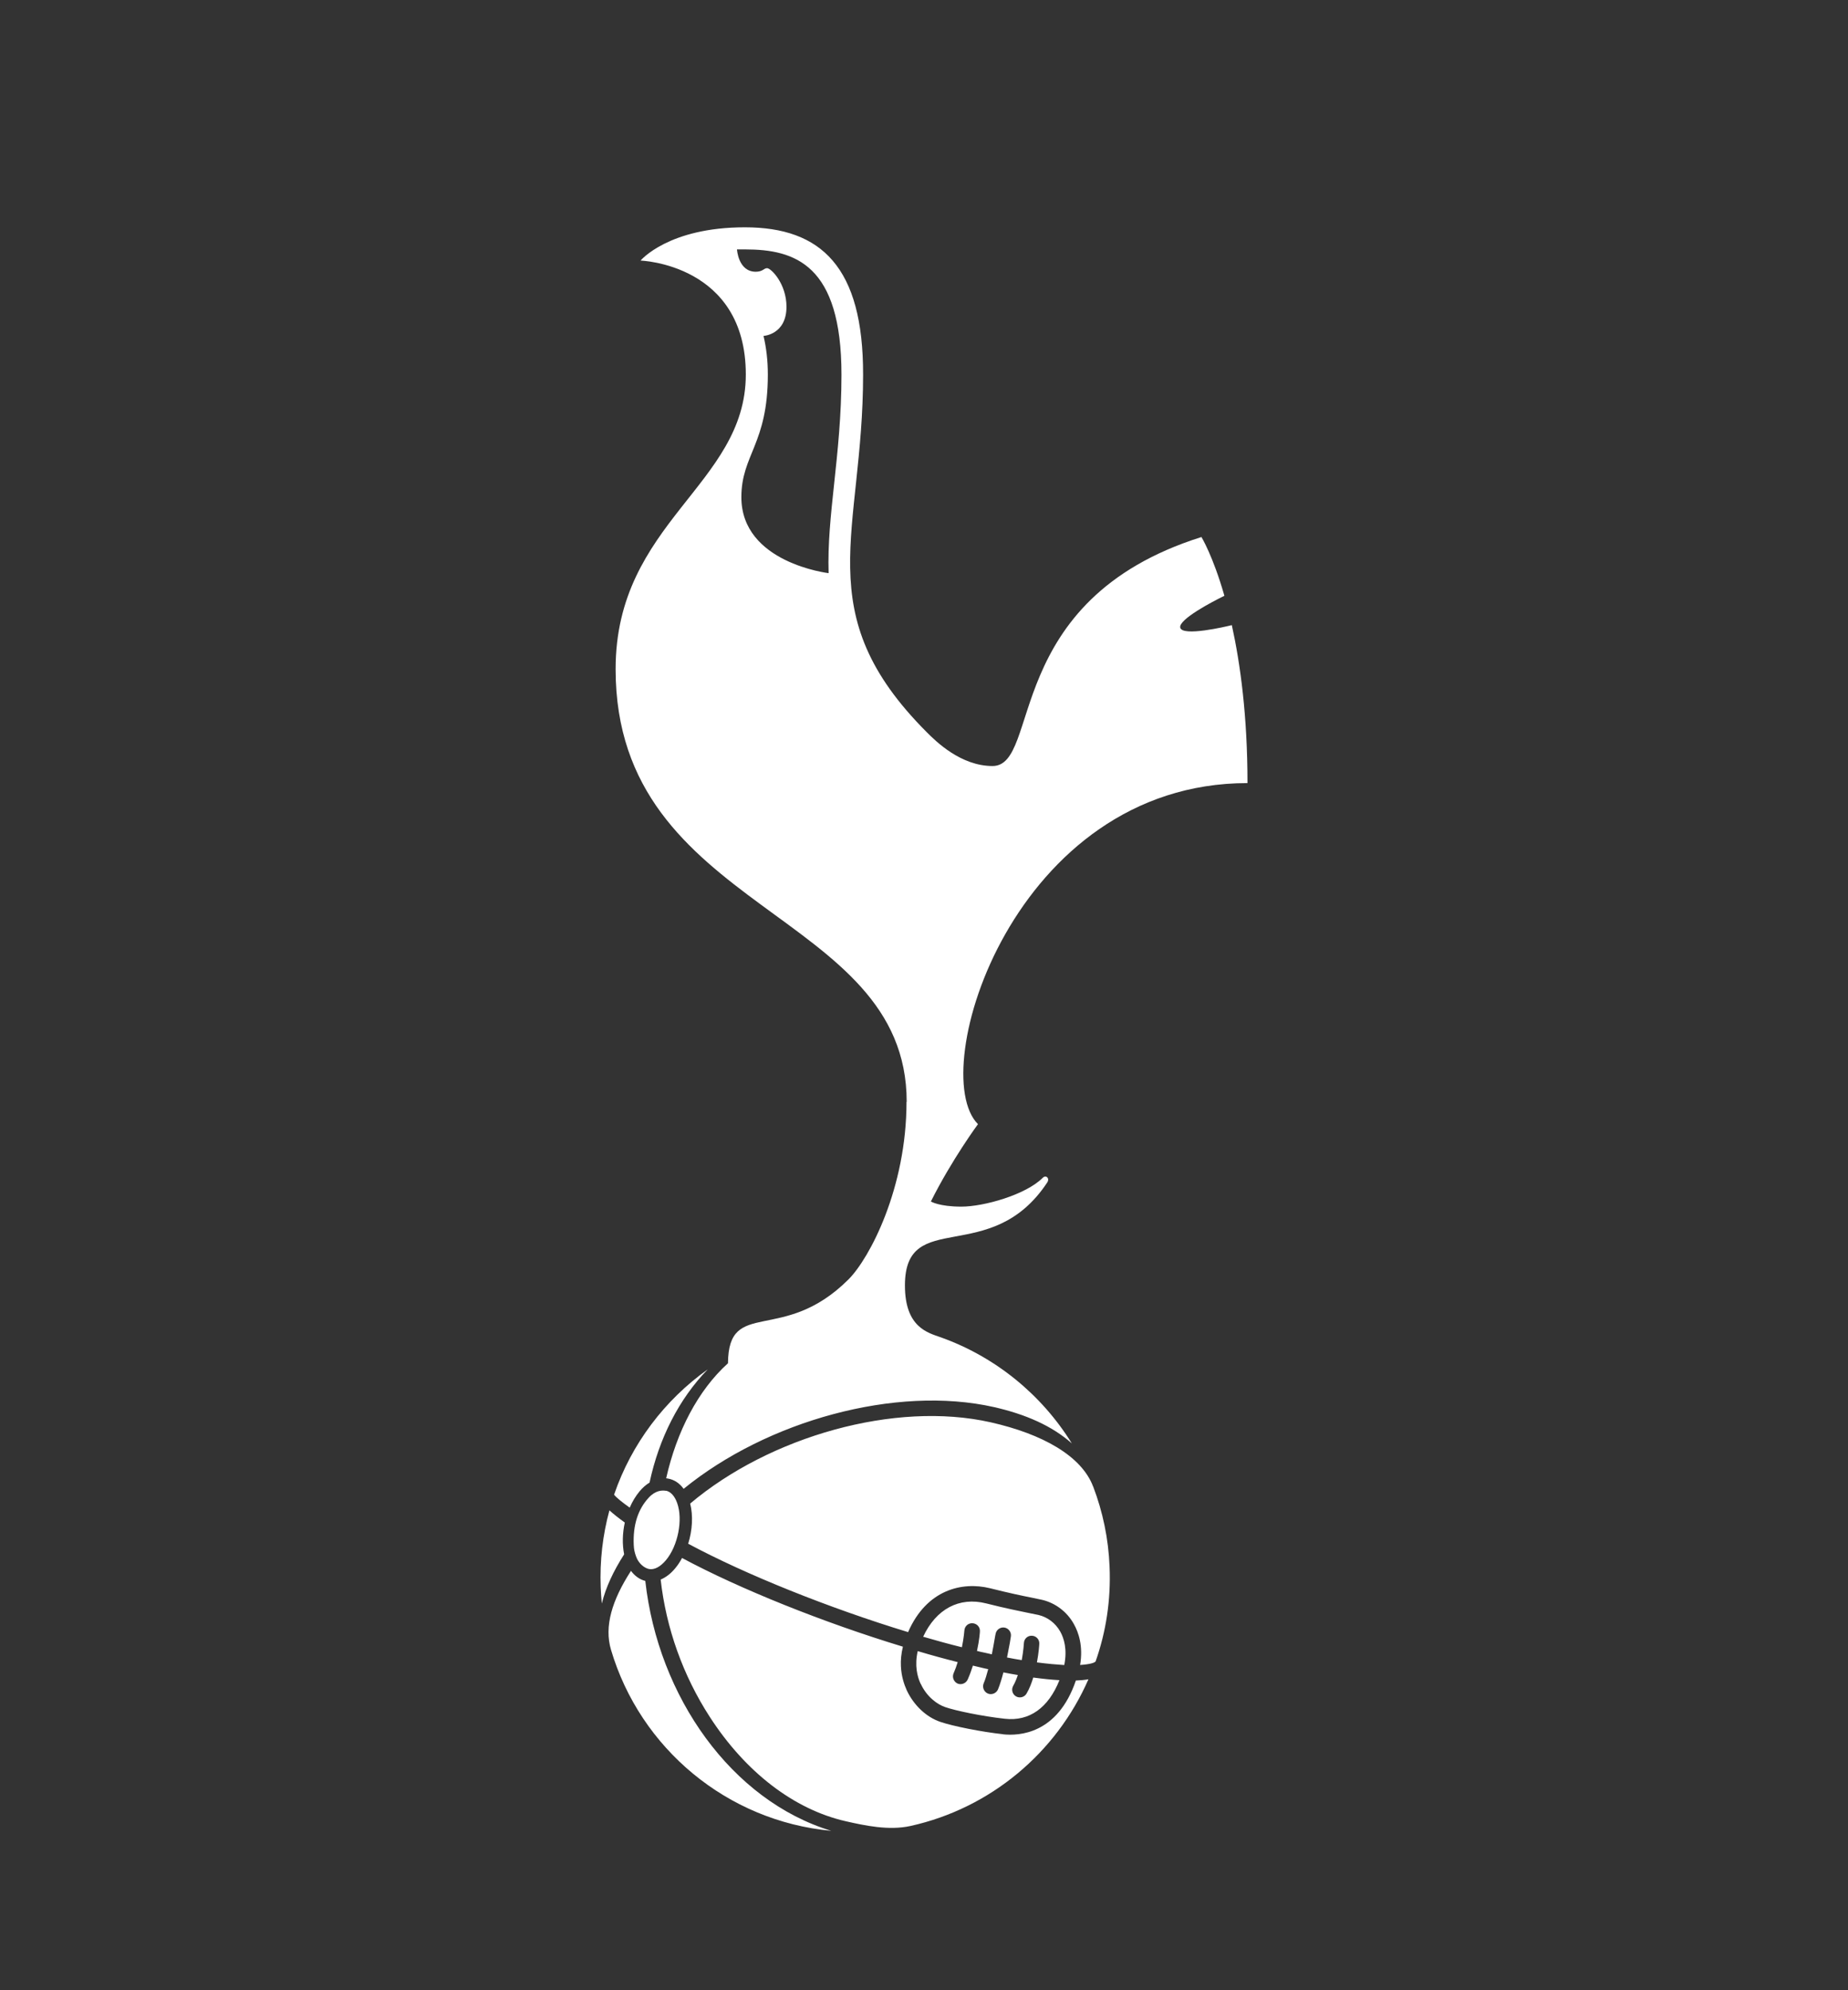 <?xml version="1.0" encoding="UTF-8"?>
<svg id="Layer_1" xmlns="http://www.w3.org/2000/svg" version="1.1" viewBox="0 0 550 592.016">
  <rect x="0" y="0" width="550" height="592.016" fill="#333333" stroke="none"/>
  <!-- Generator: Adobe Illustrator 30.0.0, SVG Export Plug-In . SVG Version: 2.1.1 Build 123)  -->
  <defs>
    <style>
      .st0 {
        fill: #fff;
      }
    </style>
  </defs>
  <path class="st0" d="M269.795,327.789c0,25.653-10.94,46.489-17.253,52.819-19.548,19.548-35.74,5.305-35.88,24.958-8.905,8.035-15.27,20.296-18.401,34.228.191,0,.365.051.591.087,1.844.33,3.409,1.391,4.609,3.043,24.853-20.244,63.15-30.906,92.386-24.314,9.322,2.122,17.2,5.53,23.148,10.801-8.991-14.522-22.731-25.741-38.975-31.55-3.879-1.374-10.696-2.956-10.696-15.443,0-23.34,25.549-5.218,42.349-30.628.834-1.252-.365-2.348-1.339-1.391-5.078,5.078-17.566,8.574-24.209,8.574s-9.079-1.53-9.079-1.53c6.227-12.453,14.018-23.009,14.018-23.009-15.635-15.635,10.661-101.464,80.211-101.464,0-19.932-2.122-35.463-4.661-46.994-1.652.418-14.766,3.513-15.358.731-.504-2.452,9.635-7.756,13.149-9.461-3.409-11.896-6.835-17.478-6.835-17.478-59.636,18.765-47.653,68.123-62.176,68.123-9.461,0-16.887-7.374-19.514-10-35.601-35.601-19.009-59.185-19.009-106.456.052-31.879-12.366-43.81-35.184-43.81s-31.045,9.896-31.045,9.896c0,0,31.323,1.009,31.323,33.897s-38.749,43.915-38.749,87.638c0,72.733,86.629,71.359,86.629,128.735M228.524,111.416c0-4.244-.47-8.018-1.287-11.479,0,0,6.835-.365,6.835-8.679,0-6.835-4.574-11.479-5.774-11.479-.974,0-1.252,1.061-3.374,1.061-5.217,0-5.583-6.644-5.583-6.644h2.4c14.905,0,28.697,4.522,28.697,37.271,0,12.122-1.148,22.87-2.174,32.384-1.009,9.409-1.93,18.122-1.652,26.661,0,0-25.966-3.043-25.966-22.592,0-12.679,7.879-15.775,7.879-36.488v-.017ZM192.036,470.316c-1.652-.418-3.131-1.478-4.244-2.991-5.635,8.713-8.018,16.505-5.948,23.479,8.679,29.34,34.54,50.975,65.55,53.863-29.619-8.992-51.515-39.845-55.341-74.351h-.017ZM185.983,452.976c-1.844-1.339-3.461-2.591-4.609-3.652-1.983,7.287-2.904,14.991-2.591,22.974.052,1.617.191,3.183.33,4.748,1.148-4.713,3.409-9.6,6.644-14.627-.591-2.956-.504-6.278.191-9.461M187.427,448.489c.783-1.809,1.757-3.409,2.904-4.8.922-1.113,1.93-1.984,2.991-2.627,2.817-13.149,8.713-24.818,17.305-33.671-12.818,9.131-22.696,22.141-27.862,37.271.696.922,2.539,2.348,4.609,3.826M298.578,515.935c-6.418-.695-14.991-2.4-18.731-3.687-4.192-1.426-7.878-4.939-9.965-9.357-.834-1.844-1.617-4.244-1.756-7.2-.087-1.757.087-3.687.591-5.809-23.531-7.148-48.436-17.114-65.724-26.384-.591,1.113-1.287,2.174-2.07,3.096-1.287,1.565-2.765,2.678-4.296,3.322,1.617,14.435,6.644,28.558,14.627,40.871,10.557,16.331,24.992,27.531,40.541,31.045,5.531,1.252,12.731,2.817,19.184,1.391,23.931-5.304,43.444-21.861,52.958-43.636-1.113.191-2.4.313-3.739.364-5.444,15.967-16.923,16.505-21.671,16.001M325.328,442.228c-3.461-9.131-15.131-15.635-30.488-19.096-28.419-6.418-65.724,4.192-89.43,24.175.922,3.652.643,7.983-.591,11.948,17.114,9.183,41.967,19.149,65.446,26.297,5.531-12.679,16.105-15.079,24.349-13.062,5.896,1.478,9.688,2.261,12.505,2.818l3.044.643c3.913.922,7.374,3.513,9.409,7.148,1.478,2.591,2.817,6.643,1.895,12.227,2.904-.191,4.296-.644,4.609-1.061,3.096-8.766,4.574-18.262,4.156-28.141-.33-8.4-2.035-16.418-4.887-23.896h-.017ZM274.038,500.943c1.791,3.878,4.939,6.139,7.287,6.921,3.043,1.062,11.061,2.731,17.705,3.461,7.34.835,13.01-3.269,16.279-11.478-2.453-.139-5.078-.418-7.792-.783-.504,1.67-1.148,3.322-1.983,4.748-.644,1.113-2.035,1.478-3.131.87-1.113-.643-1.478-2.035-.87-3.131.557-.973,1.008-2.069,1.392-3.235-1.427-.226-2.853-.504-4.296-.783-.504,1.931-1.061,3.74-1.617,5.079-.504,1.147-1.896,1.704-3.043,1.2-1.148-.504-1.705-1.896-1.201-3.043.47-1.113.922-2.591,1.339-4.192-.731-.139-1.478-.33-2.209-.504-.782-.191-1.565-.365-2.348-.557-.418,1.339-.922,2.73-1.531,4.104-.504,1.148-1.843,1.705-2.991,1.252-1.148-.504-1.705-1.843-1.252-2.991.504-1.148.922-2.313,1.252-3.409-3.879-.974-7.878-2.07-11.896-3.27-.974,4.244-.14,7.565.87,9.74M316.753,495.308c.922-4.661-.087-7.93-1.2-9.913-1.426-2.539-3.774-4.295-6.453-4.939l-2.904-.591c-2.678-.557-6.696-1.34-12.679-2.853-8.017-2.034-14.939,1.67-18.765,9.914,3.913,1.147,7.792,2.208,11.53,3.13.592-2.904.731-4.974.731-4.974.087-1.287,1.148-2.261,2.453-2.174,1.287.087,2.26,1.147,2.174,2.435,0,.191-.139,2.487-.87,5.809.731.191,1.478.365,2.209.504.73.191,1.53.313,2.208.504.644-3.235,1.061-6,1.113-6.034.191-1.252,1.392-2.122,2.627-1.93,1.252.191,2.122,1.391,1.93,2.626,0,.226-.47,2.991-1.148,6.279,1.531.313,2.992.557,4.383.782.505-2.765.644-5.026.644-5.078.052-1.287,1.147-2.26,2.4-2.174,1.286.052,2.26,1.148,2.174,2.4,0,.191-.14,2.539-.696,5.53,3.183.418,5.861.644,8.07.783M198.158,443.515c-1.009-.191-3.044-.191-5.079,2.035-3.235,3.461-4.713,8.208-4.47,13.983.052,1.478.278,2.313.696,3.513.73,2.122,2.539,3.495,3.878,3.739,1.565.279,3.322-.643,4.974-2.591,3.6-4.243,5.165-12.087,3.374-17.062-.73-2.069-1.93-3.374-3.322-3.652"/>
</svg>